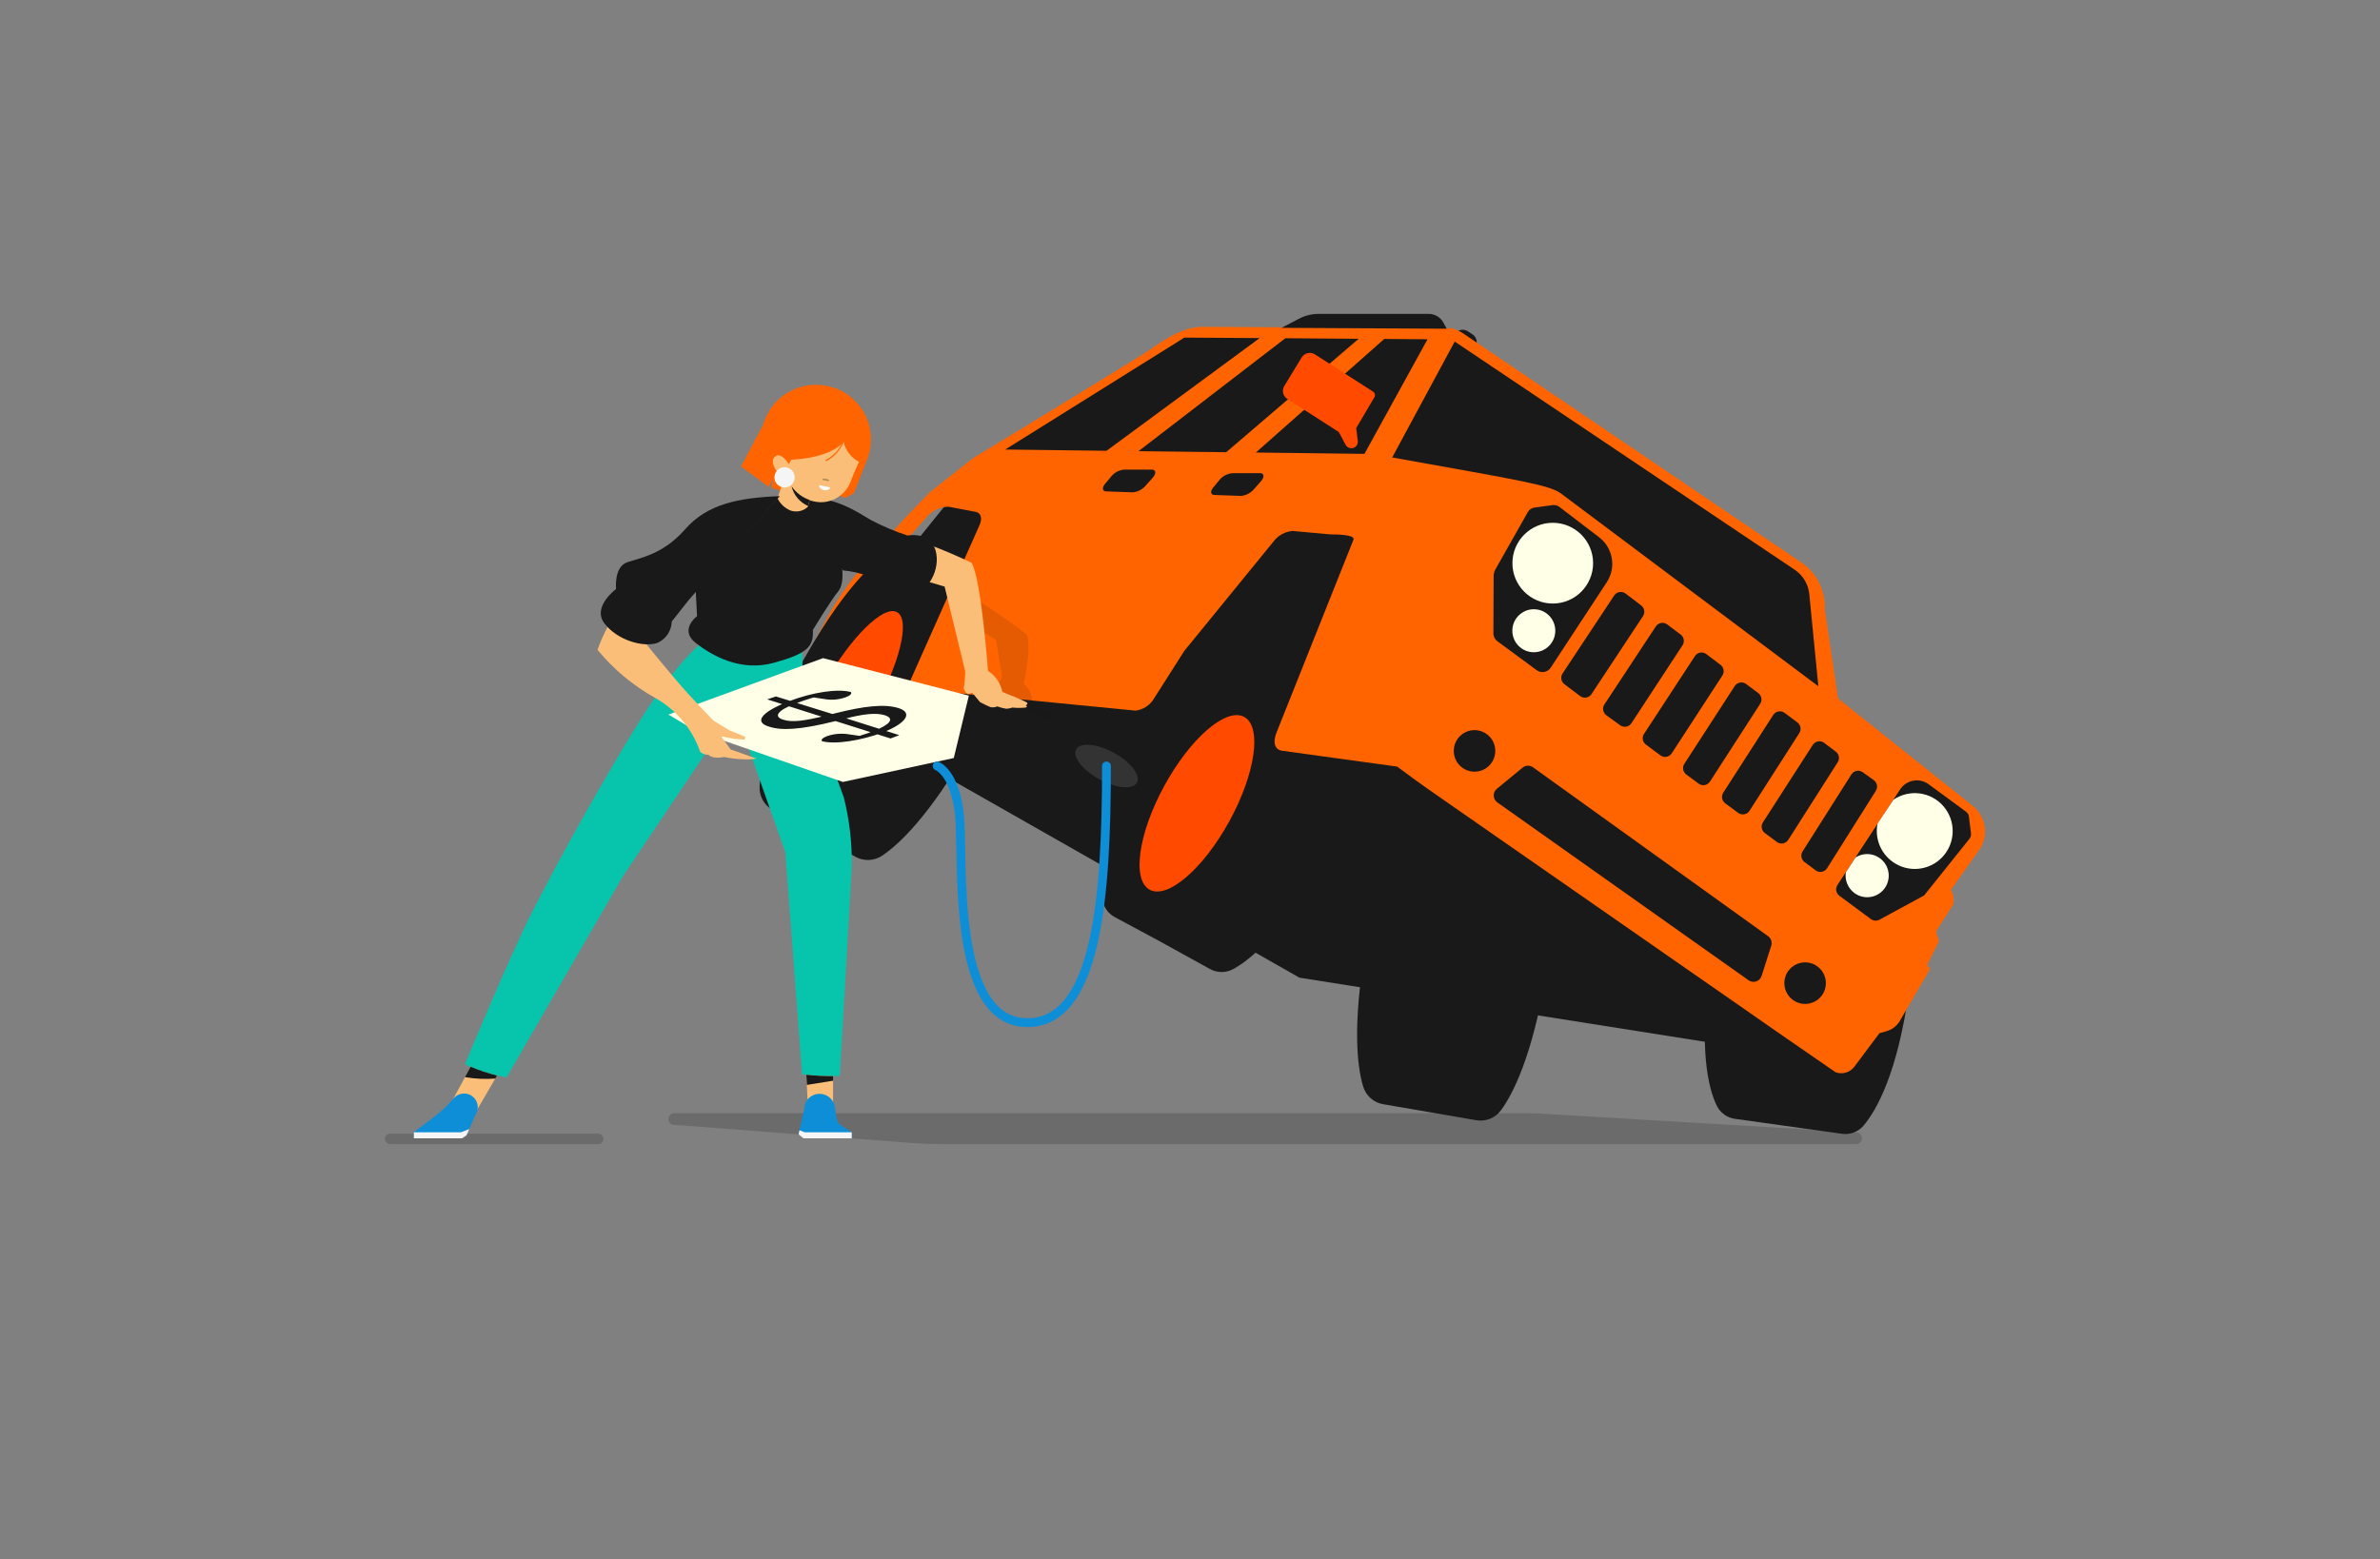 <?xml version="1.0" encoding="utf-8"?>
<svg xmlns="http://www.w3.org/2000/svg" xmlns:xlink="http://www.w3.org/1999/xlink" width="235px" height="154px" viewBox="0 0 235 154" version="1.1">
    <rect x="0" y="0" width="235" height="154" fill="#808080" stroke="none"/>
    <title>Group 16 Copy</title>
    <g id="Marketing-Value-Props" stroke="none" stroke-width="1" fill="none" fill-rule="evenodd">
        <g id="How-It-Works-Val-Props-A" transform="translate(-523, -973)">
            <g id="Group-16-Copy" transform="translate(523, 973)">
                <rect id="Rectangle-Copy-19" x="0" y="0" width="235" height="154"/>
                <g id="Get-The-Actual-Price" transform="translate(38, 31)">
                    <g id="WHEELS_BACK" transform="translate(96, 49)" fill="#1A1919" fill-rule="nonzero">
                        <path d="M18.484,2.612 C18.286,2.222 17.915,1.949 17.485,1.877 L12.172,0.946 L6.859,0.022 C6.426,-0.056 5.983,0.076 5.662,0.377 C4.608,1.388 2.419,4.483 0.853,13.54 C-0.493,21.317 0.019,25.384 0.593,27.295 C0.864,28.214 1.634,28.898 2.577,29.055 L7.166,29.845 L11.755,30.635 C12.694,30.802 13.646,30.419 14.21,29.648 C15.399,28.021 17.249,24.389 18.595,16.611 C20.161,7.61 19.146,3.954 18.484,2.612 Z" id="Path"/>
                        <path d="M53.354,3.528 C53.166,3.267 52.883,3.091 52.566,3.038 L46.27,2.162 L40.838,1.372 C40.481,1.318 40.118,1.425 39.847,1.664 C38.768,2.62 36.179,5.849 34.841,15.498 C33.707,23.639 34.691,27.492 35.502,29.182 C35.846,29.898 36.526,30.394 37.312,30.5 L42.232,31.187 L47.883,31.977 C48.674,32.089 49.468,31.791 49.993,31.187 C51.252,29.703 53.354,26.086 54.511,17.764 C55.825,8.139 54.164,4.617 53.354,3.528 Z" id="Path"/>
                    </g>
                    <g id="CAR_BACK" transform="translate(28, 16)" fill="#1A1919" fill-rule="nonzero">
                        <path d="M62.305,49.558 L117.026,58.212 L118.059,58.586 C118.385,58.708 118.748,58.695 119.064,58.548 C119.381,58.401 119.625,58.134 119.741,57.806 L119.937,57.19 C120.035,56.888 120.018,56.561 119.89,56.27 L117.072,42.472 C117.01,42.322 116.917,42.186 116.799,42.074 L71.407,2.775 C71.282,2.652 71.133,2.556 70.968,2.495 L29.677,0 L13.438,20.168 L13.908,22.031 L62.305,49.558 Z" id="Path"/>
                        <path d="M0.478,62.944 L84.343,62.944 C85.126,62.944 85.909,62.944 86.636,63.014 L117.284,64.83 C117.608,64.841 117.862,65.112 117.852,65.434 C117.84,65.757 117.569,66.01 117.245,66 L27.04,66 C26.077,66 25.115,65.961 24.152,65.891 L0.431,64.082 C0.168,64.01 -0.011,63.766 0,63.494 C0.012,63.222 0.21,62.994 0.478,62.944 L0.478,62.944 Z" id="Path" opacity="0.2"/>
                    </g>
                    <g id="WHEELS_FRONT" transform="translate(37, 23)" fill-rule="nonzero">
                        <path d="M25.462,6.576 C25.405,6.128 25.134,5.736 24.733,5.522 L19.976,2.855 L15.219,0.188 C14.838,-0.035 14.371,-0.061 13.967,0.117 C12.619,0.707 9.496,2.871 4.929,10.825 C0.966,17.662 0.125,21.635 0.006,23.633 C-0.062,24.598 0.434,25.516 1.283,25.993 L5.365,28.298 L9.44,30.604 C10.274,31.079 11.307,31.042 12.104,30.509 C13.777,29.392 16.765,26.576 20.69,19.77 C25.359,11.816 25.636,8.024 25.462,6.576 Z" id="Path" fill="#1A1919"/>
                        <ellipse id="Oval" fill="#FF4A00" cx="8.773" cy="14.919" rx="9.727" ry="2.762" transform="translate(8.773, 14.919) rotate(-60.35) translate(-8.773, -14.919)"/>
                        <path d="M59.813,17.087 C59.718,16.771 59.502,16.505 59.21,16.348 L53.597,13.295 L48.753,10.668 C48.438,10.493 48.062,10.465 47.723,10.589 C46.359,11.1 42.776,13.185 38.075,21.706 C34.111,28.889 33.667,32.83 33.834,34.695 C33.898,35.476 34.35,36.175 35.039,36.559 L39.431,38.92 L44.488,41.712 C45.198,42.096 46.054,42.096 46.764,41.712 C48.476,40.776 51.742,38.149 55.793,30.816 C60.494,22.272 60.177,18.393 59.813,17.087 Z" id="Path" fill="#1A1919"/>
                        <ellipse id="Oval" fill="#FF4A00" cx="43.185" cy="25.339" rx="9.726" ry="3.656" transform="translate(43.185, 25.339) rotate(-61.3) translate(-43.185, -25.339)"/>
                    </g>
                    <g id="CAR_FRONT" transform="translate(38, 0)" fill-rule="nonzero">
                        <path d="M68.788,2.844 L69.211,3.173 C69.315,3.252 69.453,3.27 69.574,3.22 C69.695,3.17 69.78,3.06 69.798,2.93 L69.798,2.93 C69.853,2.573 69.694,2.218 69.391,2.021 L68.929,1.716 C68.662,1.544 68.326,1.52 68.037,1.653 L67.959,1.692 L68.538,2.037 L68.538,2.233 C68.512,2.466 68.607,2.696 68.788,2.844 L68.788,2.844 Z" id="Path" fill="#1A1919"/>
                        <g id="CAR_FRONT-2">
                            <path d="M50.586,43.146 L61.957,44.713 C62.364,45.026 64.578,46.648 65.001,46.93 L100.021,71.291 L105.249,74.902 C105.918,75.146 106.667,74.923 107.096,74.354 L109.576,71.041 L110.273,70.845 C110.83,70.688 111.304,70.32 111.595,69.819 L114.585,64.68 L114.28,64.327 L115.446,61.977 L115.172,60.967 L116.847,58.351 C116.978,57.851 116.901,57.32 116.635,56.878 L119.57,52.734 C120.364,51.349 120.032,49.59 118.787,48.59 L105.491,37.984 L104.177,29.195 C104.263,27.436 103.472,25.748 102.064,24.691 C102.064,24.691 72.326,4.551 68.538,1.974 C68.173,1.717 67.765,1.529 67.333,1.418 L42.603,1.277 C40.702,1.34 38.988,2.538 37.579,3.51 C36.171,4.481 20.065,14.257 20.065,14.257 L15.816,17.617 C15.816,17.617 8.467,24.965 6.135,29.187 C3.803,33.409 2.903,35.454 2.903,35.454 L4.414,35.634 L9.109,27.989 C10.153,26.292 11.35,24.695 12.686,23.218 L15.409,20.179 C15.943,19.483 16.763,19.065 17.639,19.043 L20.339,19.552 C20.871,19.654 21.02,20.187 20.707,20.892 L13.546,36.974 L36.116,39.183 C36.871,39.095 37.542,38.661 37.931,38.008 L40.937,33.284 L49.709,22.529 C50.158,21.906 50.855,21.509 51.619,21.44 L55.367,21.777 C55.813,21.777 57.919,21.777 57.629,22.333 L50.03,41.384 C49.662,42.339 49.874,43.037 50.586,43.146 Z" id="Path" fill="#FF6400"/>
                            <path d="M33.799,15.965 L33.142,16.748 C32.79,17.155 32.829,17.531 33.228,17.531 L35.865,17.625 C36.364,17.574 36.822,17.329 37.141,16.944 L37.838,16.16 C38.19,15.737 38.135,15.377 37.728,15.377 L35.052,15.377 C34.574,15.403 34.125,15.614 33.799,15.965 L33.799,15.965 Z" id="Path" fill="#1A1919"/>
                            <path d="M44.482,16.317 L43.832,17.1 C43.472,17.508 43.511,17.884 43.918,17.884 L46.555,17.978 C47.053,17.923 47.509,17.679 47.831,17.296 L48.52,16.513 C48.872,16.098 48.825,15.73 48.41,15.73 L45.734,15.73 C45.257,15.76 44.81,15.97 44.482,16.317 L44.482,16.317 Z" id="Path" fill="#1A1919"/>
                            <path d="M95.294,36.746 L90.309,44.439 C90.088,44.784 90.17,45.242 90.497,45.488 L91.726,46.397 C91.898,46.523 92.113,46.573 92.323,46.536 C92.533,46.499 92.718,46.378 92.837,46.201 L97.806,38.501 C98.023,38.158 97.942,37.705 97.619,37.459 L96.406,36.551 C96.234,36.425 96.018,36.375 95.808,36.412 C95.599,36.449 95.413,36.569 95.294,36.746 Z" id="Path" fill="#1A1919"/>
                            <path d="M83.391,27.801 L78.281,35.524 C78.059,35.869 78.141,36.327 78.469,36.574 L80.034,37.757 C80.206,37.88 80.419,37.929 80.627,37.892 C80.835,37.855 81.019,37.736 81.138,37.561 L86.232,29.845 C86.456,29.502 86.377,29.045 86.052,28.796 L84.487,27.605 C84.316,27.484 84.104,27.437 83.898,27.474 C83.693,27.511 83.51,27.628 83.391,27.801 L83.391,27.801 Z" id="Path" fill="#1A1919"/>
                            <path d="M87.492,30.871 L82.413,38.579 C82.19,38.923 82.268,39.38 82.593,39.629 L83.978,40.632 C84.15,40.755 84.364,40.803 84.571,40.767 C84.779,40.73 84.963,40.61 85.082,40.436 L90.137,32.72 C90.356,32.378 90.278,31.926 89.957,31.678 L88.627,30.676 C88.453,30.542 88.232,30.487 88.017,30.524 C87.801,30.562 87.611,30.687 87.492,30.871 L87.492,30.871 Z" id="Path" fill="#1A1919"/>
                            <path d="M91.366,33.785 L86.326,41.486 C86.104,41.831 86.186,42.289 86.514,42.535 L87.954,43.608 C88.127,43.733 88.343,43.782 88.553,43.744 C88.763,43.705 88.948,43.583 89.065,43.405 L94.074,35.705 C94.29,35.361 94.209,34.909 93.886,34.663 L92.469,33.59 C92.298,33.466 92.084,33.418 91.876,33.455 C91.669,33.491 91.484,33.611 91.366,33.785 L91.366,33.785 Z" id="Path" fill="#1A1919"/>
                            <path d="M104.396,54.763 L109.232,47.086 C109.439,46.739 109.347,46.291 109.021,46.052 L107.925,45.269 C107.752,45.144 107.536,45.095 107.326,45.134 C107.116,45.172 106.931,45.295 106.814,45.473 L101.978,53.102 C101.767,53.446 101.852,53.893 102.173,54.136 L103.3,54.974 C103.473,55.094 103.686,55.138 103.892,55.099 C104.098,55.059 104.28,54.938 104.396,54.763 Z" id="Path" fill="#1A1919"/>
                            <path d="M103.003,42.551 L98.065,50.228 C97.848,50.571 97.929,51.023 98.253,51.269 L99.458,52.162 C99.632,52.287 99.849,52.334 100.058,52.294 C100.268,52.254 100.453,52.13 100.569,51.951 L105.46,44.274 C105.672,43.932 105.591,43.485 105.272,43.24 L104.091,42.347 C103.734,42.103 103.247,42.194 103.003,42.551 Z" id="Path" fill="#1A1919"/>
                            <path d="M99.09,39.606 L94.152,47.29 C93.935,47.633 94.017,48.086 94.34,48.332 L95.631,49.288 C95.804,49.412 96.02,49.461 96.23,49.423 C96.44,49.384 96.625,49.262 96.742,49.084 L101.665,41.399 C101.883,41.058 101.805,40.606 101.485,40.358 L100.217,39.41 C100.044,39.279 99.824,39.226 99.611,39.263 C99.397,39.3 99.209,39.424 99.09,39.606 Z" id="Path" fill="#1A1919"/>
                            <path d="M71.88,32.352 L75.738,35.195 C75.952,35.35 76.22,35.411 76.48,35.364 C76.74,35.316 76.969,35.165 77.115,34.945 L82.664,26.485 C83.604,25.03 83.262,23.095 81.881,22.051 L77.968,19.059 C77.777,18.917 77.539,18.855 77.303,18.886 L75.511,19.129 C75.238,19.167 74.999,19.329 74.861,19.568 L71.645,25.255 C71.537,25.449 71.48,25.667 71.481,25.889 L71.457,31.569 C71.462,31.883 71.62,32.175 71.88,32.352 L71.88,32.352 Z" id="Path" fill="#1A1919"/>
                            <ellipse id="Oval" fill="#FFFFE7" cx="77.319" cy="24.62" rx="3.983" ry="3.987"/>
                            <path d="M118.615,51.301 L118.412,49.664 C118.395,49.47 118.295,49.293 118.138,49.178 L114.428,46.452 C113.993,46.134 113.446,46.008 112.915,46.104 C112.384,46.2 111.916,46.51 111.619,46.961 L111.157,47.666 L109.334,50.447 L107.205,53.69 L106.25,55.147 L105.413,56.431 C105.209,56.768 105.286,57.204 105.593,57.45 L108.77,59.8 C109.004,59.955 109.302,59.973 109.553,59.847 L113.99,57.434 L118.443,51.865 C118.578,51.71 118.641,51.505 118.615,51.301 Z" id="Path" fill="#1A1919"/>
                            <path d="M107.103,57.199 C107.97,57.837 109.176,57.727 109.913,56.943 C110.651,56.16 110.688,54.949 110.001,54.121 C109.314,53.293 108.118,53.108 107.213,53.69 L106.258,55.147 C106.137,55.935 106.463,56.725 107.103,57.199 L107.103,57.199 Z" id="Path" fill="#FFFFE7"/>
                            <ellipse id="Oval" fill="#FFFFE7" cx="75.448" cy="31.294" rx="2.121" ry="2.123"/>
                            <path d="M110.844,54.089 C112.376,55.222 114.514,55.021 115.809,53.623 C117.104,52.225 117.143,50.076 115.899,48.632 C114.655,47.188 112.526,46.91 110.954,47.987 L109.389,50.337 C109.102,51.765 109.67,53.229 110.844,54.089 L110.844,54.089 Z" id="Path" fill="#FFFFE7"/>
                            <path d="M50.539,1.379 L52.26,0.478 C52.871,0.157 53.551,-0.007 54.24,0 L65.087,0 C65.679,0.005 66.223,0.328 66.511,0.846 L66.848,1.465 L50.539,1.379 Z" id="Path" fill="#1A1919"/>
                            <path d="M74.329,44.823 L71.794,46.906 C71.592,47.074 71.479,47.325 71.488,47.587 C71.497,47.85 71.627,48.093 71.841,48.246 L96.656,65.816 C96.874,65.971 97.153,66.012 97.407,65.927 C97.661,65.842 97.859,65.64 97.939,65.385 L98.894,62.4 C99.003,62.052 98.877,61.673 98.581,61.46 L75.37,44.783 C75.055,44.555 74.626,44.572 74.329,44.823 L74.329,44.823 Z" id="Path" fill="#1A1919"/>
                            <ellipse id="Oval" fill="#1A1919" cx="69.595" cy="43.162" rx="2.05" ry="2.052"/>
                            <ellipse id="Oval" fill="#1A1919" cx="102.236" cy="66.098" rx="2.05" ry="2.052"/>
                            <polygon id="Path" fill="#1A1919" points="40.944 2.342 23.258 13.395 33.26 13.521 48.379 2.389"/>
                            <polygon id="Path" fill="#1A1919" points="45.076 13.662 58.153 2.46 50.914 2.405 36.413 13.56"/>
                            <polygon id="Path" fill="#1A1919" points="64.954 2.507 60.681 2.476 48.003 13.693 58.725 13.826"/>
                            <path d="M102.643,27.621 C102.53,26.666 102.007,25.807 101.211,25.271 L67.638,2.734 L61.464,14.179 C74.243,16.474 77.029,16.905 78.148,17.751 L103.543,36.778 L102.643,27.621 Z" id="Path" fill="#1A1919"/>
                            <path d="M56.854,12.917 L56.189,11.664 L51.11,8.405 C50.899,8.272 50.75,8.059 50.695,7.815 C50.641,7.571 50.686,7.316 50.821,7.105 L52.527,4.301 C52.66,4.085 52.875,3.933 53.122,3.877 C53.369,3.821 53.628,3.866 53.841,4.003 L59.601,7.693 C59.766,7.813 59.817,8.038 59.718,8.217 L57.911,11.28 L58.067,12.541 C58.108,12.856 57.916,13.154 57.613,13.246 L57.613,13.246 C57.314,13.33 56.998,13.193 56.854,12.917 Z" id="Path" fill="#FF4A00"/>
                            <path d="M12.232,25.372 L14.329,23.68 L13.656,23.297 C13.279,23.075 12.819,23.048 12.419,23.226 C11.089,23.814 8.006,25.968 3.498,33.887 C2.15,36.205 0.981,38.622 0,41.117 L2.121,41.047 L12.232,25.372 Z" id="Path" fill="#1A1919"/>
                        </g>
                    </g>
                    <g id="LEFT_ARM" transform="translate(40, 18)" fill-rule="nonzero">
                        <path d="M18.097,12.827 L20.349,14.198 L20.945,17.825 C20.813,18.175 20.641,18.51 20.434,18.823 C20.434,18.823 20.519,19.211 20.767,19.318 L21.131,19.318 L21.611,20.141 C21.611,20.141 22.261,20.659 22.485,20.804 C22.683,20.904 22.899,20.963 23.12,20.979 C23.366,21.142 23.624,21.285 23.894,21.406 C24.09,21.48 24.296,21.529 24.505,21.55 C24.907,21.726 25.321,21.873 25.744,21.992 C26.046,22.038 25.79,21.863 25.79,21.863 C25.79,21.863 26.084,21.863 25.976,21.741 C25.868,21.619 23.917,20.293 23.917,20.293 C23.925,19.612 23.614,18.966 23.073,18.541 C23.073,18.541 23.94,14.899 23.36,13.642 C21.058,11.888 18.643,10.282 16.131,8.834 C12.609,6.876 18.097,12.827 18.097,12.827 Z" id="Path" fill="#1A1919" opacity="0.11"/>
                        <path d="M12.686,8.172 L15.271,8.933 L17.307,17.314 C17.295,17.883 17.243,18.451 17.152,19.013 C17.152,19.013 17.369,19.531 17.64,19.562 L17.988,19.402 L18.762,20.339 C18.762,20.339 19.536,20.75 19.815,20.842 C20.037,20.882 20.266,20.856 20.473,20.766 C20.751,20.87 21.038,20.947 21.332,20.994 C21.544,20.996 21.754,20.957 21.951,20.88 C22.388,20.927 22.83,20.927 23.267,20.88 C23.569,20.789 23.267,20.674 23.267,20.674 C23.267,20.674 23.553,20.545 23.406,20.392 C23.259,20.24 20.976,19.341 20.976,19.341 C20.801,18.485 20.289,17.732 19.552,17.246 C19.552,17.246 18.886,8.103 17.926,6.579 C15.193,5.264 12.343,4.198 9.412,3.394 C5.457,2.412 12.686,8.172 12.686,8.172 Z" id="Path" fill="#FABE78"/>
                        <path d="M0,0.012 C4.365,-0.156 6.54,1.535 8.003,2.366 C9.159,2.974 10.366,3.484 11.61,3.89 C11.61,3.89 13.793,3.448 14.366,5.322 C14.939,7.196 13.592,9.65 12.005,9.558 C10.895,9.38 9.89,8.808 9.18,7.951 C8.624,8.064 8.048,8.022 7.516,7.829 C6.785,7.567 6.023,7.403 5.248,7.341 L0,0.012 Z" id="Path" fill="#1A1919"/>
                    </g>
                    <g id="BODY" transform="translate(0, 7)">
                        <path d="M40.546,10.918 L38.185,10.173 L38.311,9.256 L37.91,10.087 L35.163,8.079 L37.351,3.954 C37.747,2.537 38.705,1.343 40.005,0.646 C41.304,-0.052 42.832,-0.191 44.237,0.26 L44.237,0.26 C45.664,0.716 46.838,1.74 47.479,3.089 C48.12,4.439 48.172,5.993 47.621,7.381 L46.299,10.73 L45.418,11.169 L44.757,10.887 L43.537,11.428 L41.294,10.95 L40.546,10.918 Z" id="Path" fill="#FF6400" fill-rule="nonzero"/>
                        <rect id="Rectangle" fill="#1A1919" fill-rule="nonzero" opacity="0.2" x="0" y="73.965" width="21.587" height="1.035" rx="0.518"/>
                        <path d="M44.332,44.594 L44.253,71.314 L44.253,71.314 C43.549,71.321 42.862,71.101 42.293,70.687 L41.766,71.165 L40.436,44.594 L44.332,44.594 Z" id="Path" fill="#FABE78" fill-rule="nonzero"/>
                        <path d="M44.41,71.228 L44.465,71.479 C44.484,71.997 44.599,72.508 44.804,72.984 L46.102,73.831 L46.102,74.427 L40.853,74.028 L41.435,71.416 L41.435,71.275 C41.512,70.827 41.788,70.439 42.185,70.218 C42.583,69.997 43.06,69.967 43.482,70.138 L43.482,70.138 C43.956,70.321 44.306,70.731 44.41,71.228 L44.41,71.228 Z" id="Path" fill="#0D8ED7" fill-rule="nonzero"/>
                        <polygon id="Path" fill="#F5F5F5" fill-rule="nonzero" points="46.102 73.831 41.459 73.831 40.94 73.628 40.853 74.028 41.341 74.427 46.102 74.427"/>
                        <path d="M24.932,37.065 L6.375,71.22 L6.375,71.22 C6.942,71.63 7.625,71.853 8.326,71.855 L8.964,71.855 L26.656,41.489 L24.932,37.065 Z" id="Path" fill="#FABE78" fill-rule="nonzero"/>
                        <path d="M32.952,24.345 C32.952,24.345 29.961,25.207 24.334,34.54 C21.926,38.493 17.849,45.567 14.473,52.209 C12.277,56.554 7.909,67.11 7.909,67.11 C9.21,67.739 10.597,68.173 12.025,68.397 L23.476,48.586 L33.88,33.089 L35.195,33.874 L39.539,46.155 L41.199,68.114 L41.986,68.185 C42.962,68.27 43.943,68.296 44.922,68.263 L46.102,47.629 C46.146,45.31 45.882,42.994 45.315,40.744 L41.254,29.599 L41.191,23.984 L32.952,24.345 Z" id="Path" fill="#06C5AC" fill-rule="nonzero"/>
                        <path d="M39.759,10.111 L30.693,20.306 L30.827,22.847 C30.827,22.847 29.024,24.196 30.693,25.498 C32.361,26.8 35.163,28.36 38.421,27.458 C41.679,26.556 42.356,25.89 42.262,24.219 C42.262,24.219 44.072,21.231 44.764,20.408 C45.457,19.584 45.095,17.663 45.095,17.663 L39.759,10.111 Z" id="Path" fill="#1A1919" fill-rule="nonzero"/>
                        <path d="M34.376,15.522 C33.832,16.464 33.225,17.368 32.558,18.228 L30.724,20.29" id="Path" stroke="#1A1919" stroke-width="0.14" stroke-linecap="round"/>
                        <path d="M44.953,16.338 C44.953,16.338 45.016,17.012 45.095,17.663" id="Path" stroke="#1A1919" stroke-width="0.14" stroke-linecap="round"/>
                        <path d="M45.3,5.617 C45.3,5.617 44.308,7.185 40.137,7.405 L39.885,7.844 C39.885,7.844 39.185,6.628 38.563,7.06 C37.941,7.491 38.563,8.746 39.468,9.138 L38.768,11.208 C39.034,11.76 39.497,12.194 40.066,12.424 C40.654,12.624 41.304,12.485 41.758,12.063 L41.947,11.405 C42.289,11.523 42.647,11.589 43.009,11.601 C44.369,11.615 45.585,10.758 46.024,9.475 C46.283,8.769 46.811,7.609 46.811,7.609 C46.031,7.207 45.475,6.474 45.3,5.617 L45.3,5.617 Z" id="Path" fill="#FABE78" fill-rule="nonzero"/>
                        <path d="M43.576,7.515 C43.561,7.521 43.544,7.521 43.529,7.515 C43.518,7.504 43.512,7.49 43.512,7.475 C43.512,7.461 43.518,7.447 43.529,7.436 C44.284,7.045 44.88,6.405 45.213,5.625 C45.234,5.61 45.262,5.61 45.284,5.625 C45.294,5.635 45.3,5.649 45.3,5.664 C45.3,5.679 45.294,5.693 45.284,5.703 C44.943,6.513 44.324,7.175 43.537,7.57 L43.576,7.515 Z" id="Path" fill="#FF6400" fill-rule="nonzero"/>
                        <path d="M6.76,70.506 L6.76,70.506 C6.222,71.153 5.612,71.737 4.942,72.247 L2.865,73.816 L2.865,74.412 L8.106,74.012 L8.94,72.122 L8.995,72.036 C9.208,71.665 9.233,71.216 9.065,70.823 C8.897,70.431 8.553,70.139 8.138,70.036 L8.138,70.036 C7.626,69.918 7.092,70.101 6.76,70.506 L6.76,70.506 Z" id="Path" fill="#0D8ED7" fill-rule="nonzero"/>
                        <polygon id="Path" fill="#F5F5F5" fill-rule="nonzero" points="2.865 73.831 7.508 73.831 8.334 73.51 8.059 74.137 7.618 74.427 2.865 74.427"/>
                        <ellipse id="Oval" fill="#F5F5F5" fill-rule="nonzero" cx="39.468" cy="9.146" rx="1" ry="1"/>
                        <path d="M41.947,11.381 C41.223,11.132 40.597,10.66 40.161,10.032 C40.369,10.894 40.968,11.61 41.782,11.969 L41.947,11.381 Z" id="Path" fill="#1A1919" fill-rule="nonzero"/>
                        <path d="M11.081,68.224 C10.189,68 9.316,67.709 8.468,67.353 L7.909,68.381 C8.899,68.55 9.906,68.598 10.908,68.522 L11.081,68.224 Z" id="Path" fill="#1A1919" fill-rule="nonzero"/>
                        <path d="M41.616,68.146 C42.495,68.239 43.378,68.284 44.261,68.279 L44.261,68.734 L41.672,69.149 L41.616,68.146 Z" id="Path" fill="#1A1919" fill-rule="nonzero"/>
                        <path d="M43.82,9.522 L43.253,9.413 C43.234,9.409 43.218,9.397 43.207,9.381 C43.197,9.365 43.194,9.345 43.198,9.326 L43.198,9.326 C43.202,9.295 43.229,9.271 43.261,9.271 L43.364,9.271 C43.501,9.269 43.638,9.296 43.765,9.35 L43.859,9.389 C43.875,9.413 43.875,9.444 43.859,9.467 L43.859,9.467 C43.856,9.491 43.842,9.512 43.82,9.522 L43.82,9.522 Z" id="Path" fill="#1A1919" fill-rule="nonzero" opacity="0.3"/>
                        <path d="M42.931,9.93 L43.93,10.126 C43.93,10.126 43.977,10.22 43.93,10.252 L43.93,10.252 C43.774,10.391 43.562,10.449 43.356,10.409 C43.15,10.369 42.976,10.235 42.884,10.048 L42.884,10.048 C42.86,10.001 42.891,9.922 42.931,9.93 Z" id="Path" fill="#FFFFFF" fill-rule="nonzero"/>
                    </g>
                    <g id="PRICE_TAG" transform="translate(28, 34)">
                        <ellipse id="Oval" fill="#343333" fill-rule="nonzero" cx="43.261" cy="10.653" rx="1.489" ry="3.422" transform="translate(43.261, 10.653) rotate(-61.3) translate(-43.261, -10.653)"/>
                        <polygon id="Path" fill="#FFFFE7" fill-rule="nonzero" points="2.741 7.205 17.227 12.228 28.175 9.865 29.665 3.704 15.267 0 0 5.572"/>
                        <path d="M26.534,10.65 C26.534,10.65 28.311,11.309 28.741,15.516 C29.171,19.723 27.817,36 35.45,36 C42.343,36 43.251,23.498 43.251,10.65" id="Path" stroke="#0D8ED7" stroke-width="0.87" stroke-linecap="round"/>
                        <path d="M11.347,6.082 C12.231,6.365 13.394,6.208 15.578,5.666 L16.534,5.431 C19.267,4.748 21.315,4.489 22.733,4.937 C24.151,5.384 23.53,6.42 21.139,7.354 C19.02,8.139 16.502,8.547 15.171,8.209 C15.028,8.052 15.251,7.864 15.649,7.707 C16.35,7.465 17.101,7.403 17.833,7.526 L19.251,7.731 L17.657,7.997 C18.532,7.794 19.392,7.532 20.231,7.213 C21.769,6.616 22.43,6.004 21.386,5.643 C20.494,5.36 19.179,5.525 17.402,5.988 L16.43,6.232 C12.94,7.103 11.155,7.15 9.992,6.781 C8.422,6.349 9.068,5.353 11.936,4.246 C14.199,3.375 16.717,2.99 18.024,3.351 C18.12,3.516 17.976,3.681 17.514,3.861 C16.823,4.109 16.077,4.169 15.355,4.034 L13.928,3.822 L15.578,3.555 C14.537,3.8 13.515,4.115 12.518,4.497 C10.821,5.148 10.311,5.761 11.347,6.082 Z M16.773,5.698 L15.912,6.027 L9.753,4.073 L10.614,3.783 L16.773,5.698 Z M16.773,5.698 L22.797,7.605 L21.936,7.935 L15.904,6.027 L16.773,5.698 Z" id="Shape" fill="#1A1919" fill-rule="nonzero"/>
                    </g>
                    <g id="RIGHT_ARM" transform="translate(21, 18)" fill-rule="nonzero">
                        <path d="M1.668,11.782 C0.977,12.843 0.416,13.985 0,15.184 C1.585,17.105 3.51,18.71 5.675,19.919 C7.762,21.084 9.351,22.986 10.142,25.262 C10.358,25.45 10.637,25.548 10.922,25.538 C11.144,25.716 11.418,25.816 11.701,25.822 C11.963,25.841 12.226,25.82 12.481,25.759 C13.102,25.889 13.733,25.966 14.367,25.988 C14.815,26.016 15.265,25.995 15.708,25.924 L13.143,25.017 L12.208,23.723 L13.463,23.967 L14.515,24.046 L14.586,23.77 L13.026,23.131 L11.467,22.184 C11.467,22.184 9.503,20.219 7.757,18.167 C6.01,16.115 4.171,13.818 4.171,13.818 L1.668,11.782 Z" id="Path" fill="#FABE78"/>
                        <path d="M18,0 C13.876,0.158 10.828,0.789 8.645,3.275 C6.463,5.761 4.249,6.077 2.923,6.534 C1.598,6.992 1.832,9.17 1.832,9.17 C1.832,9.17 -0.585,10.946 0.694,12.587 C1.972,14.229 4.475,14.955 5.886,14.505 C6.738,14.147 7.303,13.316 7.328,12.382 L9.019,10.243 L18,0 Z" id="Path" fill="#1A1919"/>
                    </g>
                </g>
            </g>
        </g>
    </g>
</svg>